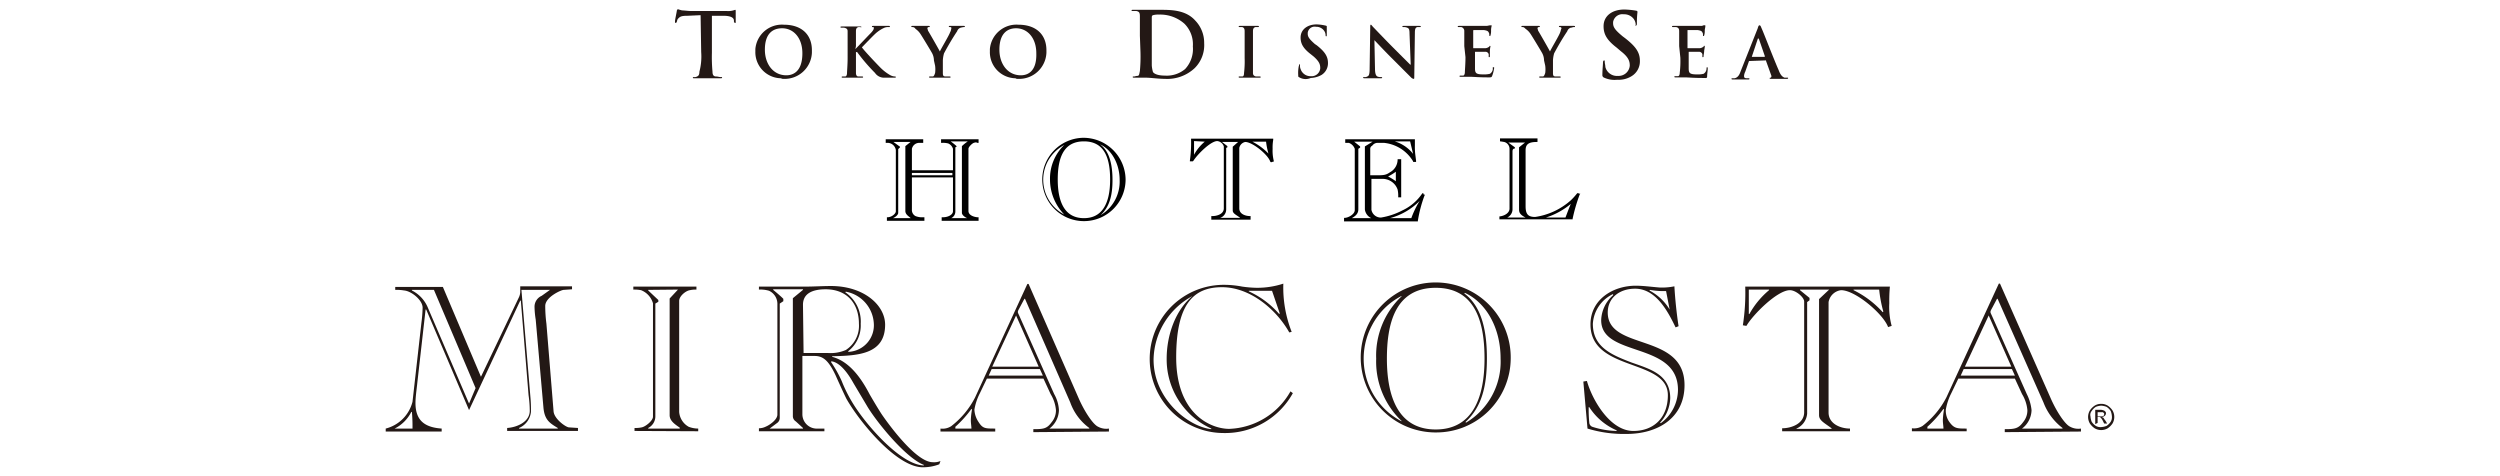 <svg id="レイヤー_1" data-name="レイヤー 1" xmlns="http://www.w3.org/2000/svg" viewBox="0 0 420 80"><title>logo_hotel_miracosta</title><path d="M353,67.85a2,2,0,0,1,1.1.3,3,3,0,0,1,.8.8,2.17,2.17,0,0,1,0,2.2,3,3,0,0,1-.8.8,2.17,2.17,0,0,1-2.2,0,3,3,0,0,1-.8-.8,2.17,2.17,0,0,1,0-2.2,3,3,0,0,1,.8-.8A2,2,0,0,1,353,67.85Zm0,.3a2.92,2.92,0,0,0-.9.2,2.34,2.34,0,0,0-.7.7,1,1,0,0,0-.2.9,2.92,2.92,0,0,0,.2.9,2.34,2.34,0,0,0,.7.7,1.49,1.49,0,0,0,.9.2,2.92,2.92,0,0,0,.9-.2,2.34,2.34,0,0,0,.7-.7,1.49,1.49,0,0,0,.2-.9,2.92,2.92,0,0,0-.2-.9,2.34,2.34,0,0,0-.7-.7A2.92,2.92,0,0,0,353,68.15Zm-1,3.1v-2.4h.8a1.27,1.27,0,0,1,.6.1c.1,0,.2.1.3.2a.37.37,0,0,1,.1.3.52.52,0,0,1-.2.4.76.76,0,0,1-.5.2c.1,0,.1.1.2.1s.2.3.4.5l.3.5h-.5l-.2-.4a2.09,2.09,0,0,0-.4-.6.37.37,0,0,0-.3-.1h-.2v1Zm.4-1.3h.5a.9.9,0,0,0,.5-.1.37.37,0,0,0,.1-.3c0-.1,0-.1-.1-.2s-.1-.1-.2-.1h-.8Z" fill="#231815" fill-rule="evenodd"/><path d="M117.7,2.55l-2.2.1c-.9,0-1.2.1-1.5.4s-.2.4-.3.6a.22.22,0,0,1-.2.2c-.1,0-.1-.1-.1-.3s.3-1.6.3-1.7.1-.3.2-.3a6.37,6.37,0,0,0,.7.2c.4,0,1,.1,1.5.1h6a3.18,3.18,0,0,0,1.4-.2c.1,0,.1.1.1.3v1.7c0,.2,0,.2-.1.2s-.2-.1-.2-.3v-.1c0-.4-.4-.8-1.8-.8h-1.9v6.2a26.42,26.42,0,0,0,.1,3.2c0,.4.1.8.6.8.3,0,.5.1.8.1s.2,0,.2.1-.1.1-.3.1h-4.3c-.2,0-.3,0-.3-.1s.1-.1.2-.1a.75.75,0,0,0,.5-.1c.3-.1.4-.4.4-.8a10,10,0,0,0,.3-3.3Z" fill="#231815"/><path d="M132.1,12.65c-2.2,0-3.6-1.9-3.6-4.3,0-2.9,1.5-3.6,2.9-3.6,1.9,0,3.4,1.6,3.4,4.2C134.8,12.35,132.9,12.65,132.1,12.65Zm-.5.6a4.59,4.59,0,0,0,4.8-4.4v-.4c0-2.7-1.8-4.3-4.7-4.3a4.48,4.48,0,0,0-4.8,4.1v.4a4.38,4.38,0,0,0,4.3,4.5A.76.76,0,0,0,131.6,13.25Z" fill="#231815"/><path d="M143.7,8.25h0c.4-.4,2.1-2.2,2.5-2.6s.6-.7.6-.9,0-.2-.2-.2-.1,0-.1-.1.1-.1.2-.1h2.6c.1,0,.2,0,.2.1s0,.1-.2.1a1.7,1.7,0,0,0-.7.1,5.67,5.67,0,0,0-1.3.8c-.4.3-2.1,2.1-2.5,2.5.4.6,2.7,3,3.1,3.4a7.63,7.63,0,0,0,1.7,1.3,1.85,1.85,0,0,0,.7.2c.1,0,.2,0,.2.1s-.1.1-.3.1h-1.8a1.84,1.84,0,0,1-1.4-.8,31.11,31.11,0,0,1-3-3.5h-.2v3.5c0,.3.1.6.4.6h.6c.1,0,.2,0,.2.1s-.1.1-.2.1h-3.2c-.1,0-.2,0-.2-.1s.1-.1.2-.1h.4c.2,0,.3-.3.3-.6s.1-1.4.1-2.5V5.25c0-.4-.2-.5-.6-.6h-.4c-.1,0-.2,0-.2-.1s.1-.1.3-.1h3c.2,0,.2,0,.2.1s-.1,0-.2,0h-.3c-.3.1-.4.3-.4.7v2.5Z" fill="#231815"/><path d="M156.9,10.15a2.66,2.66,0,0,0-.3-1.2c-.1-.2-1.6-2.7-2-3.3a3,3,0,0,0-.8-.8.55.55,0,0,0-.5-.3c-.1,0-.2,0-.2-.1s.1-.1.2-.1H156c.1,0,.2,0,.2.1s0,.1-.2.1a.22.22,0,0,0-.2.2c0,.1.1.3.1.4.2.3,1.8,3.1,2,3.5.1-.3,1.6-2.8,1.7-3.2a1.42,1.42,0,0,0,.2-.6c.1-.2,0-.3-.2-.3h0c-.1,0-.2,0-.2-.1s.1-.1.2-.1h2.3c.1,0,.2,0,.2.1s-.1.1-.2.1a4.33,4.33,0,0,0-.5.1.9.9,0,0,0-.6.6c-.8,1.2-1.5,2.4-2.2,3.7a5,5,0,0,0-.2,1.2v2.1c0,.5.1.6.5.6h.6c.1,0,.2,0,.2.1s-.1.1-.2.1h-3.2c-.2,0-.2,0-.2-.1s0-.1.2-.1h.4c.2,0,.3-.3.4-.6a4.8,4.8,0,0,0,0-1.2Z" fill="#231815"/><path d="M171.5,12.65c-2.2,0-3.6-1.9-3.6-4.3,0-2.9,1.5-3.6,2.8-3.6,1.9,0,3.4,1.6,3.4,4.2C174.2,12.35,172.3,12.65,171.5,12.65Zm-.5.6a4.59,4.59,0,0,0,4.8-4.4v-.4c0-2.7-1.8-4.3-4.7-4.3a4.48,4.48,0,0,0-4.8,4.1v.4a4.38,4.38,0,0,0,4.3,4.5.6.6,0,0,0,.4.1Z" fill="#231815"/><path d="M193.5,5.85v-3c0-.1.1-.3.2-.3a3.4,3.4,0,0,1,1-.1A6.13,6.13,0,0,1,199,4a4.89,4.89,0,0,1,1.4,3.8,4.94,4.94,0,0,1-1.3,3.8,4.81,4.81,0,0,1-3.4,1.1c-1.2,0-1.8-.3-2-.6a5.16,5.16,0,0,1-.2-1.1V5.85Zm-1.9,2.9a26.42,26.42,0,0,1-.1,3.2c-.1.4-.1.8-.4.8s-.4.1-.6.1-.2,0-.2.1.1.1.3.1h1.9c.8,0,2.1.2,3.2.2a6.75,6.75,0,0,0,5-1.8,5.43,5.43,0,0,0,1.6-4.2,5.37,5.37,0,0,0-1.5-3.8c-1.6-1.8-4.1-1.8-5.9-1.8h-4.5c-.2,0-.3,0-.3.1s.1.1.2.1h.6c.5.1.6.3.6.9V6Z" fill="#231815"/><path d="M209.1,7.75V5.25c0-.4-.1-.6-.4-.7h-.4c-.1,0-.2,0-.2-.1s.1-.1.3-.1h2.9c.1,0,.2,0,.2.1s-.1.1-.2.1h-.4c-.3.1-.4.3-.4.7v7c0,.3.1.5.5.6h.6c.1,0,.2,0,.2.1s-.1.1-.2.1h-3.3c-.1,0-.2,0-.2-.1s0-.1.2-.1h.4q.3,0,.3-.6a16.33,16.33,0,0,0,.1-2.5v-2Z" fill="#231815"/><path d="M218.3,13c-.2-.1-.2-.1-.2-.4a5.76,5.76,0,0,1,.1-1.5c.1-.2,0-.3.1-.3s.1.1.1.2a1.27,1.27,0,0,0,.1.6,1.74,1.74,0,0,0,1.7,1.2,1.46,1.46,0,0,0,1.6-1.3v-.1c0-.6-.2-1.1-1.1-1.9l-.5-.4c-1.3-1-1.7-1.8-1.7-2.8,0-1.3,1.1-2.2,2.7-2.2a7.72,7.72,0,0,1,1.5.2.35.35,0,0,1,.2.1v1.4c0,.2,0,.3-.1.3s-.1-.1-.1-.2a1.33,1.33,0,0,0-.3-.8,1.61,1.61,0,0,0-1.3-.6,1.17,1.17,0,0,0-1.4,1v.2c0,.5.3.9,1.2,1.7l.3.2c1.4,1.1,1.9,1.9,1.9,3a2.31,2.31,0,0,1-1.1,2,4.07,4.07,0,0,1-1.8.5A2.09,2.09,0,0,1,218.3,13Z" fill="#231815"/><path d="M231,11.55c0,.9.2,1.2.4,1.3a1.27,1.27,0,0,0,.6.1c.1,0,.2,0,.2.1s-.1.1-.3.1h-2.6c-.1,0-.3,0-.3-.1s.1-.1.2-.1a.75.75,0,0,0,.5-.1c.3-.1.4-.4.4-1.4l.1-6.9c0-.2,0-.4.1-.4s.2.2.4.4,1.9,2,3.6,3.7l2.6,2.6h.1l-.2-5.2c0-.7-.1-.9-.4-1a1.27,1.27,0,0,0-.6-.1c-.1,0-.2,0-.2-.1s.1-.1.3-.1h2.5c.1,0,.3,0,.3.1s-.1.1-.2.1h-.4c-.3.1-.4.3-.4,1l-.1,7.3c0,.3,0,.4-.1.4a.76.76,0,0,1-.4-.2l-3.4-3.4c-1.2-1.2-2.6-2.7-2.8-2.9h0Z" fill="#231815"/><path d="M246,7.75V5.25a.67.67,0,0,0-.5-.7h-.4c-.1,0-.2,0-.2-.1s.1-.1.3-.1h4.6l.5-.1h.2c.1,0,.1,0,.1.1a2.77,2.77,0,0,0-.1.8,2.49,2.49,0,0,1-.1.8c-.1.2,0,.1-.1.1s-.1-.1-.1-.2a.6.6,0,0,0-.1-.4c-.1-.2-.2-.3-.8-.4h-1.7a.1.1,0,0,0-.1.1V8c0,.1,0,.1.1.1h1.9a1.07,1.07,0,0,0,.6-.2c.2-.1.1-.2.2-.2a.1.1,0,0,1,.1.1h0a3.78,3.78,0,0,0-.1.8v.8c0,.1,0,.2-.1.2s-.1,0-.1-.1v-.4a.57.57,0,0,0-.6-.4h-1.6c-.1,0-.1,0-.1.1v2.7c0,.8.2,1,1.4,1a4.1,4.1,0,0,0,1.1-.1,1.05,1.05,0,0,0,.5-.9.13.13,0,1,1,.2,0,5.27,5.27,0,0,1-.3,1.2c-.1.3-.2.3-.6.3-1.8,0-2.5-.1-3.2-.1h-1.5c-.1,0-.2,0-.2-.1s.1-.1.2-.1h.4c.2,0,.3-.3.3-.6s.1-1.4.1-2.5Z" fill="#231815"/><path d="M259.4,10.15a2.66,2.66,0,0,0-.3-1.2c-.1-.2-1.6-2.7-2-3.3a3,3,0,0,0-.8-.8c-.2-.2-.3-.3-.5-.3s-.2,0-.2-.1.1-.1.2-.1h2.7c.1,0,.2,0,.2.1s-.1.1-.2.1a.22.22,0,0,0-.2.2c0,.1.1.3.1.4.2.3,1.8,3.1,2,3.5.1-.3,1.6-2.8,1.7-3.2.1-.2.1-.4.2-.6s-.1-.3-.2-.3-.2,0-.2-.1.1-.1.2-.1h2.3c.1,0,.2,0,.2.1s0,.1-.2.1-.3.1-.5.1a.9.9,0,0,0-.6.6c-.8,1.2-1.5,2.4-2.2,3.7a5,5,0,0,0-.2,1.2v2.1c0,.5.1.6.5.6h.6c.1,0,.2,0,.2.1s-.1.1-.2.1h-3.2c-.2,0-.2,0-.2-.1s0-.1.2-.1h.4c.2,0,.3-.3.4-.6a4.8,4.8,0,0,0,0-1.2Z" fill="#231815"/><path d="M269.5,13.05a.46.46,0,0,1-.3-.5c0-.8.1-1.7.1-2s.1-.4.2-.4.1.1.1.3.1.5.1.8a2,2,0,0,0,2.1,1.5,1.88,1.88,0,0,0,2-1.7V11c0-.7-.2-1.4-1.5-2.4l-.7-.6c-1.7-1.3-2.2-2.3-2.2-3.6,0-1.7,1.4-2.8,3.5-2.8a13.55,13.55,0,0,1,2,.2.22.22,0,0,1,.2.2,14.07,14.07,0,0,0-.1,1.8c0,.3,0,.5-.2.5s0,0,0-.2a1.78,1.78,0,0,0-.4-1,2,2,0,0,0-1.6-.7,1.59,1.59,0,0,0-1.8,1.3v.2c0,.7.4,1.2,1.6,2.2l.4.3c1.8,1.4,2.5,2.4,2.5,3.8a2.9,2.9,0,0,1-1.4,2.6,4.1,4.1,0,0,1-2.4.6A4.22,4.22,0,0,1,269.5,13.05Z" fill="#231815"/><path d="M282.1,7.75V5.25c0-.4-.1-.6-.5-.7h-.5c-.1,0-.2,0-.2-.1s.1-.1.2-.1h4.6a.9.9,0,0,0,.5-.1h.2c.1,0,.1,0,.1.1,0,.3-.1.5-.1.8a2.49,2.49,0,0,1-.1.8c-.1.2,0,.1-.1.1s-.1,0-.1-.2a.6.6,0,0,0-.1-.4c-.1-.2-.2-.3-.8-.4h-1.6c-.1,0-.1,0-.1.1V8c0,.1,0,.1.1.1h1.9a1.07,1.07,0,0,0,.6-.2c.2-.1.1-.2.2-.2s.1,0,.1.1c0,.3-.1.6-.1.8s-.1.7-.1.8,0,.2-.1.2-.1,0-.1-.1v-.4a.59.59,0,0,0-.6-.4h-1.6c-.1,0-.1,0-.1.1v2.7c0,.8.2,1,1.4,1a4.1,4.1,0,0,0,1.1-.1,1.05,1.05,0,0,0,.5-.9c0-.1,0-.2.1-.2s.1.1.1.2c0,.4-.1.9-.1,1.3s-.2.3-.6.3c-1.8,0-2.5-.1-3.2-.1h-1.5c-.1,0-.2,0-.2-.1s0-.1.2-.1h.4c.2,0,.3-.3.3-.6a16.33,16.33,0,0,0,.1-2.5Z" fill="#231815"/><path d="M294.3,9.55h0l1-3a.1.1,0,0,1,.1-.1c.1,0,0,.1.1.1l1,2.9a.1.1,0,0,1-.1.1Zm2.3.6c.1,0,.1,0,.1.1l.9,2.5a.37.37,0,0,1-.1.3h0c-.1,0-.2,0-.2.1s.1.1.4.1h2.2c.4,0,.5,0,.5-.1s0-.1-.1-.1h-.5c-.2-.1-.6-.2-1-1.3-.8-1.8-2.6-6.5-2.9-7.1-.1-.3-.2-.4-.3-.4s-.2.1-.3.5l-2.9,7.3c-.2.6-.5,1-1,1.1H291c-.1,0-.1,0-.1.1s.1.1.2.1h2.6c.1,0,.2,0,.2-.1s0-.1-.2-.1h-.2c-.4,0-.5-.1-.5-.4a1.85,1.85,0,0,1,.2-.7l.6-1.7a.1.1,0,0,1,.1-.1Z" fill="#231815"/><path d="M66.3,72h0a6.32,6.32,0,0,0,2.8-2.8h.1a27.15,27.15,0,0,1,.1,2.8Zm6.6-23.3,7,16.5-1.1,2.6-7-16.3a5.68,5.68,0,0,0-2.6-2.7v-.1Zm19.5,0h0l-1.4,1a2,2,0,0,0-1.2,1.8,15,15,0,0,0,.2,2.2l1.3,14.8c.2,2.1,1.1,2.6,2.4,3.4V72H87.2v-.1a3.31,3.31,0,0,0,2-2.7,22.6,22.6,0,0,0-.1-2.6l-1.5-17.9Zm-26-.5v.5a7.57,7.57,0,0,1,1.5.1c1.2.1,3.1,1.6,3.1,2.9a22.86,22.86,0,0,1-.2,2.5l-1.5,13.3A6.22,6.22,0,0,1,64.8,72v.5h9.4V72c-2.8-.2-4.4-1.3-4.4-4.3,0-1,.2-2.3.3-3.3L71.5,52h.1l7.2,16.9,8.6-18.4h.1l1.3,15.9A19.66,19.66,0,0,1,89,69c0,1.9-2.2,2.8-3.8,2.9v.5H97.1v-.5l-1.5-.1c-.5,0-2.5-1.4-2.6-2.7l-1.2-14.7a23.64,23.64,0,0,1-.2-3c0-1.5,2.7-2.7,3.1-2.7l1.4-.1v-.5H87.4v1a2.35,2.35,0,0,1-.2.8l-6.4,13.4-6.4-15.1Z" fill="#231815"/><path d="M113.9,48.65h0l-1.4,1.5v19.6c0,1,1,1.6,1.7,2.1V72h-5.3v-.1a2.2,2.2,0,0,0,1.2-2V51l.5-.3v-.3l-1.7-1.6v-.1Zm3.4,23.8V72a4.53,4.53,0,0,1-1.6-.3,3.13,3.13,0,0,1-1.6-2.5V50.55c0-.8,1.1-1.7,1.8-1.8a4.48,4.48,0,0,1,1.1-.1v-.5H106.4v.5a6.15,6.15,0,0,1,1.3.1,3.37,3.37,0,0,1,2,2.2V70c0,.7-1.3,1.7-1.9,1.8a4.87,4.87,0,0,1-1.2.1v.5Z" fill="#231815"/><path d="M176.3,72h0a4,4,0,0,0,1.6-3.1,6.08,6.08,0,0,0-.8-2.7l-5.7-12.8c-.3-.7-.4-.8-.4-1s.2-.5.3-.7l.8-1.5h.1l7.6,17.4a9.07,9.07,0,0,0,3.2,4.3V72Zm10,.5V72a2.89,2.89,0,0,1-1.8-.3c-.9-.4-2.3-2.6-3.2-4.6l-8.5-19.4h-.2l-8.8,19.1a14.29,14.29,0,0,1-4,4.8,2.69,2.69,0,0,1-1.8.4v.5h9.2V72c-1.7,0-2.1,0-2.8-1.1a4,4,0,0,1-.7-2.1,9.53,9.53,0,0,1,.9-2.7l1.2-2.5h9.5l1.2,2.6a6.18,6.18,0,0,1,.9,2.7,3.06,3.06,0,0,1-.7,2c-.8,1.1-1.3,1.2-3.1,1.2v.5ZM160.5,72v-.3a19.28,19.28,0,0,0,2.7-3l.1.1a11,11,0,0,0-.2,1.8c0,.5.1,1,.1,1.4Zm14.2-10,.5,1.1h-9.1l.5-1.1Zm-4-9,3.8,8.6h-7.8Z" fill="#231815"/><path d="M339.7,72h0a4,4,0,0,0,1.6-3.1,7.73,7.73,0,0,0-.8-2.7l-5.7-12.8c-.3-.7-.4-.8-.4-1s.2-.5.3-.7l.8-1.5h.1l7.7,17.4a9.76,9.76,0,0,0,3.2,4.3V72Zm9.9.5V72a2.89,2.89,0,0,1-1.8-.3c-.9-.4-2.3-2.6-3.2-4.6L336,47.65h-.2L327,66.75a14.29,14.29,0,0,1-4,4.8,2.69,2.69,0,0,1-1.8.4v.5h9.2V72c-1.6,0-2.1,0-2.9-1.1a3.22,3.22,0,0,1-.6-2.1,9.53,9.53,0,0,1,.9-2.7l1.2-2.5h9.5l1.2,2.6a6.18,6.18,0,0,1,.9,2.7,3.06,3.06,0,0,1-.7,2c-.8,1.1-1.4,1.2-3.1,1.2v.5ZM323.8,72v-.3a19.28,19.28,0,0,0,2.7-3l.1.1a11,11,0,0,0-.2,1.8c0,.5.1,1,.1,1.4ZM338,62l.5,1.1h-9.1l.5-1.1Zm-3.9-9,3.8,8.6h-7.8Z" fill="#231815"/><path d="M196,60.25A12.75,12.75,0,0,0,203.5,72v.1c-3.8-.4-9.7-5-9.7-11.7a12.36,12.36,0,0,1,6.6-10.7l.1.1v-.2C197.4,52.05,196,56.45,196,60.25Zm20.8,5.5a12.31,12.31,0,0,1-10.3,6.3c-3,0-8.9-2.4-8.9-12,0-9.1,3-11.8,7.7-11.8s9.1,3.7,11.3,7.6l.4-.1a20.36,20.36,0,0,1-1.4-8.1,14.08,14.08,0,0,1-4.5.7,19.42,19.42,0,0,1-2.4-.2,16.28,16.28,0,0,0-3.1-.3,12.45,12.45,0,0,0,0,24.9,13,13,0,0,0,11.6-6.7Zm-3.1-16.9,1.3,3.8-.1.1a14.83,14.83,0,0,0-5.1-3.8v-.1Z" fill="#231815"/><path d="M252.1,60.25A11.92,11.92,0,0,1,246.3,71l-.1-.1c2.7-2.5,3.6-5.9,3.6-10.7,0-4.2-.7-8.6-3.8-10.9l.1-.1C249.5,50.75,252.1,54.85,252.1,60.25Zm1.7,0A12.6,12.6,0,1,0,241,72.65h.2A12.5,12.5,0,0,0,253.8,60.25Zm-22.6,0a13.74,13.74,0,0,0,4.3,10.5h-.1a11.89,11.89,0,0,1-4.9-16.1,11.58,11.58,0,0,1,4.9-4.9h.1A13.68,13.68,0,0,0,231.2,60.25Zm10-11.9c6.9,0,8.2,6.2,8.2,11.9,0,6.4-1.9,11.9-8.2,11.9s-8.2-5.5-8.2-11.9c0-5.7,1.3-11.9,8.2-11.9Z" fill="#231815"/><path d="M267,71a22.6,22.6,0,0,1-.1-2.6h.1v-.1l-.1.1h.1a10.3,10.3,0,0,0,4.6,3.9v.1a14.1,14.1,0,0,1-4.1-.7A.81.81,0,0,1,267,71Zm-.3,1a21,21,0,0,0,6.6.9c5.1,0,9.7-2.6,9.7-8.2,0-8.9-12.9-5.7-12.9-12.2,0-2.4,1.9-4,4.6-4,3.5,0,5.5,3.8,6.8,6.5l.5-.2c-.3-1.9-.6-4.7-.7-6.7a10.14,10.14,0,0,1-2.5.2c-1.3-.1-2.7-.3-4-.3-3.8,0-7.6,2.3-7.6,6.5,0,8,13,5.7,13,11.9,0,3.7-2.3,6-5.8,6-3.9,0-6.9-5.2-7.8-8.4l-.6.1Zm13.9-5.1c0-4-3.4-4.9-6.5-6-3.4-1.3-6.5-2.6-6.5-6.5a5.91,5.91,0,0,1,3.4-5v.2a5.8,5.8,0,0,0-2,4.2c0,6.3,12.9,3.5,12.9,11.7a7,7,0,0,1-2.9,5.6l-.1-.1A6.3,6.3,0,0,0,280.6,66.85ZM280.5,52h0a8.73,8.73,0,0,0-3.4-3.2l.1-.1a12.25,12.25,0,0,0,1.9.2h.8Z" fill="#231815"/><path d="M307.3,48.65h0l-1.7,1.6v19.5c0,.9.9,1.3,2.1,2.2v.1h-5.9V72a3,3,0,0,0,1.8-2.5V50.75l.4-.3v-.4l-1.6-1.3v-.1Zm8.4,0a22,22,0,0,0,.7,3.7l-.1.1a16.25,16.25,0,0,0-4.9-3.7v-.1Zm-22.5-.5a35.48,35.48,0,0,1-.4,6.5l.6.1c1.1-1.9,5.2-6,7.3-6,1,0,2.4,1.2,2.4,1.9v18.6c0,1.9-2.1,2.7-3.7,2.7v.5h11.4V72c-1.6,0-3.6-.8-3.6-2.7V50.75a2.43,2.43,0,0,1,2.1-2c2.4,0,7.1,4,7.9,6.2l.6-.2a12,12,0,0,1-.4-3.8,27.15,27.15,0,0,1,.1-2.8Zm.6.5h3.4v.1a14.12,14.12,0,0,0-3.3,4h-.1Z" fill="#231815"/><path d="M129.3,72h0l1.2-.9a1.05,1.05,0,0,0,.5-.9V51l.6-.4v-.4c-.5-.5-1.1-1-1.7-1.5v-.1h5v.1l-1.7,1.4v19.8a1.05,1.05,0,0,0,.5.9l1.2,1.1V72Zm5.6-20.8c0-1.9,1.6-2.6,3.8-2.6,3.6,0,5.6,2.4,5.6,5.8a4.84,4.84,0,0,1-2.2,4.4,6.55,6.55,0,0,1-3.1.5h-4Zm10.7,16.9c1.5,2.6,6.5,8.8,9.6,10v.1c-3.5-.1-8.6-5.6-11.1-9.2a24.16,24.16,0,0,1-2.7-5,20.16,20.16,0,0,0-1.8-3.2l.1-.1c1.4.2,2.7,1.9,3.7,3.7Zm-1-13.7a5.92,5.92,0,0,0-2.6-5.3l.1-.1a5.75,5.75,0,0,1,4.7,5.3,4.47,4.47,0,0,1-4.1,4.8h-.2V59a5.46,5.46,0,0,0,2.1-4.6ZM158,77.45a2.74,2.74,0,0,1-1.3.2c-2.9,0-7.7-6.8-8.4-7.8s-2.2-3.6-2.2-3.6c-1.2-2.3-3.2-5.5-6.3-6.3v-.1c4.3-.1,8.9-.3,8.9-5.3,0-3.3-3.6-6.5-9.1-6.5-1.4,0-2.9.1-4.3.1h-7.8v.5a5,5,0,0,1,1.7.2,2.43,2.43,0,0,1,1.4,2.1v18.7c0,.9-1.4,1.8-1.9,2a2.66,2.66,0,0,1-1.2.3v.5h11V72h-1.1a2.42,2.42,0,0,1-2.6-2.4v-9.8h2c1.3,0,2.3.5,3.6,3.3,0,0,1.2,2.7,1.8,3.9,2.4,4.2,8.7,11.7,13,11.5a7.51,7.51,0,0,0,2.6-.5Z" fill="#231815"/><path d="M162.7,35.45V25c0-.3.6-.9.9-1s.4-.1.6,0h.2v-.6h-6.3V24h.2a3.4,3.4,0,0,1,1,.1,1.42,1.42,0,0,1,.8.9v3.6h-6.9V25a1.27,1.27,0,0,1,1.2-1h.7v-.6h-6.3V24h.2a1.42,1.42,0,0,1,1.5,1.2v10.3c0,.4-.7,1-1.4,1H149v.6h6.3v-.6h-.2a3,3,0,0,1-1.3-.2,1.15,1.15,0,0,1-.6-1.1v-5.4h6.9v5.7c0,.5-.7,1-1.7,1h-.2v.6h6.2v-.6h-.2C163.6,36.45,162.7,36.15,162.7,35.45Zm-9.6-11.7-1,.8v10.9c0,.6.6.9.9,1.2h-3c.3-.1.9-.5.9-.9V25.05l.3-.3v-.1l-1.1-.8h3Zm6.9,5.7h-6.8v-.4H160Zm2.6-5.7a7,7,0,0,0-1,.8v11.2c0,.4.6.8.9.9h-2.7a1.23,1.23,0,0,0,.7-1.1V24.75l.2-.1v-.1a8.74,8.74,0,0,0-1-.8h2.9Z"/><path d="M213.8,25a7.57,7.57,0,0,1,.1-1.5v-.2H200.1v.1a21.74,21.74,0,0,1-.2,3.6v.1h.5l.1-.1c.7-1.1,2.9-3.3,4-3.3a1.3,1.3,0,0,1,1.1.9V35c0,1-1.2,1.3-1.9,1.3h-.2v.6h6.6v-.6H210c-.7,0-1.8-.3-1.8-1.3V24.85a1.28,1.28,0,0,1,1-1c1.2,0,3.8,2.1,4.2,3.3l.1.1h.1l.3-.1h.1v-.1A7.14,7.14,0,0,1,213.8,25Zm-11.4-1.2a7.57,7.57,0,0,0-1.8,2.2h0v-2.3l1.8.1Zm5.9,12.8H205a1.5,1.5,0,0,0,1-1.4V24.85l.2-.1v-.2l-.9-.7H208l-.9.8v10.7C207.1,35.85,207.6,36.05,208.3,36.55Zm4.8-10.8a10.52,10.52,0,0,0-2.7-2h2.3a11.8,11.8,0,0,0,.4,2Z"/><path d="M239.1,32.45H239l-.1.1a8.14,8.14,0,0,1-3.3,2.8,11.75,11.75,0,0,1-3.6,1.2,1.6,1.6,0,0,1-1.6-1.3v-5.2h1.9a2.67,2.67,0,0,1,2.5,1.8,4.87,4.87,0,0,1,.1,1.2v.1h.5v-6.4h-.6v.1a2.45,2.45,0,0,1-1.3,2.1c-.7.5-1.1.5-2.6.5h-.7V25a.55.55,0,0,1,.3-.5l.1-.1a1.09,1.09,0,0,1,.9-.4h1a6.46,6.46,0,0,1,4.9,3.1v.1h.5V27l-.1-.8a10.87,10.87,0,0,1-.1-1.8v-1H226V24h.6a1.65,1.65,0,0,1,1,1v10.3c0,.7-1.1,1.3-1.7,1.3h-.1v.6h12.4v-.1a21.7,21.7,0,0,1,1.1-4.2l.1-.2h-.2Zm-4.6-3.6v1.6a9.13,9.13,0,0,0-1.3-.8A9.13,9.13,0,0,0,234.5,28.85Zm-.2-5.1h2.6l.5,2.1h0a6.16,6.16,0,0,0-3.1-2.1Zm-3.8,12.9h-3.4c.7-.4,1.1-.8,1.1-1.5V25l.3-.2v-.2l-1-.8h3.1l-1.3.8v10.6a1.88,1.88,0,0,0,1.2,1.5Zm6.6,0h-3.6a11,11,0,0,0,5-2.9h0a15.5,15.5,0,0,0-1.4,2.9Z"/><path d="M265.4,32.55l-.3-.1H265l-.1.1a11,11,0,0,1-1,1.1,11.49,11.49,0,0,1-6,2.8c-1.2,0-1.6-.5-1.6-1.8v-9.4c0-1,.5-1.4,1.9-1.4h.1v-.6H252v.5h.1l.6.1a1.2,1.2,0,0,1,.9,1.2v10c0,.7-.8,1.2-1.6,1.3h-.1v.5h12.3v-.1a27.69,27.69,0,0,1,1.2-4.1l.1-.1Zm-9.1,4h-3.1a1.54,1.54,0,0,0,.9-1.3v-9.8c0-.3.1-.5.4-.5h0v-.2l-1.1-.8h2.8l-1,.8v10.4c0,.5.1.9,1.1,1.4Zm6.7,0h-3.3a12.23,12.23,0,0,0,4.2-2.3h0c-.3.7-.6,1.5-.9,2.3Z"/><path d="M182,23.15a7,7,0,1,0,7.1,7A7.09,7.09,0,0,0,182,23.15Zm-3.2,12.9a6.62,6.62,0,0,1-2.8-8.9,6.86,6.86,0,0,1,2.8-2.8h0a7.85,7.85,0,0,0-2.4,5.8,8.49,8.49,0,0,0,2.4,5.9Zm3.3.6c-2.9,0-4.4-2.2-4.4-6.5s1.4-6.4,4.4-6.4,4.4,2.1,4.4,6.4S185,36.65,182.1,36.65Zm2.8-.5h0c1.5-1.4,2-3.3,2-5.9,0-2.3-.4-4.8-2.1-6h0c1.8.8,3.3,3.1,3.3,6A6.57,6.57,0,0,1,184.9,36.15Z"/></svg>